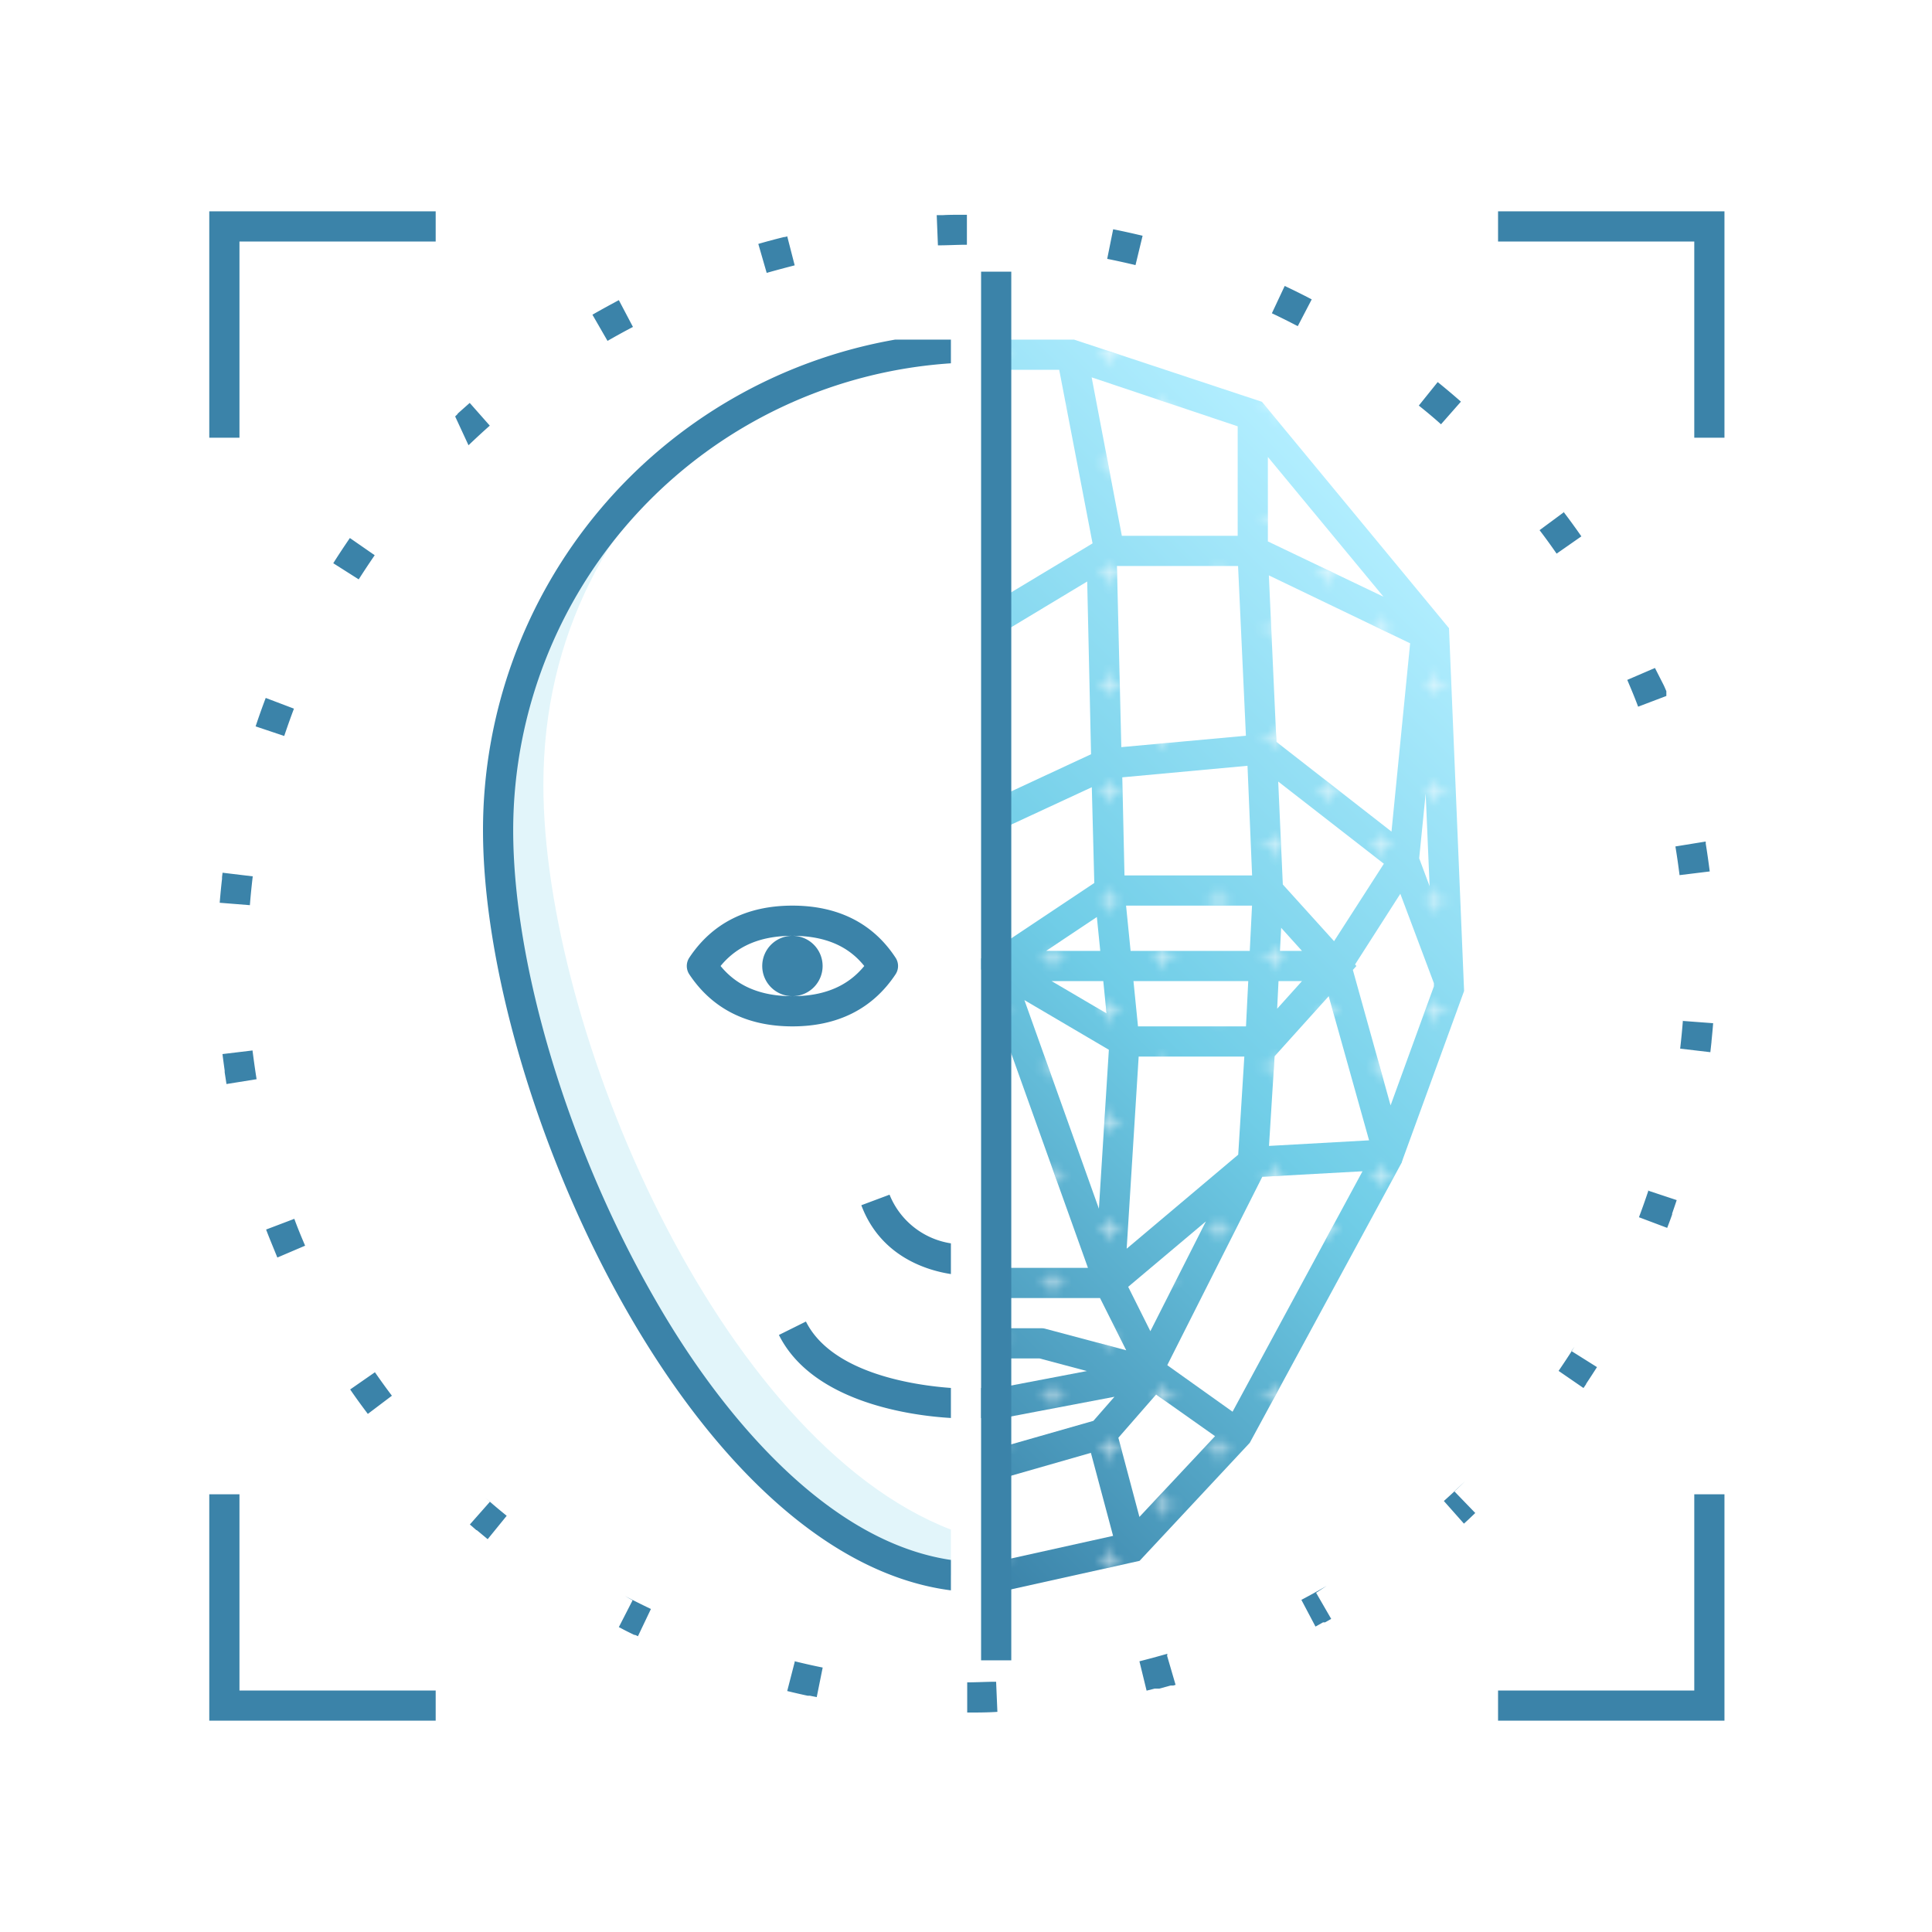 <svg xmlns="http://www.w3.org/2000/svg" xmlns:xlink="http://www.w3.org/1999/xlink" viewBox="0 0 256 256">
  <defs>
    <style>
      .cls-1, .cls-2 {
        fill: none;
      }

      .cls-2 {
        stroke: #fff;
        stroke-width: 0.3px;
      }

      .cls-3 {
        fill: #fff;
      }

      .cls-4 {
        fill: #e2f5fa;
      }

      .cls-5 {
        fill: url(#Nouvelle_nuance_de_dégradé_2);
      }

      .cls-6 {
        fill: url(#Croix_2);
      }

      .cls-7 {
        fill: #3b83a9;
      }
    </style>
    <linearGradient id="Nouvelle_nuance_de_dégradé_2" data-name="Nouvelle nuance de dégradé 2" x1="190.66" y1="76.77" x2="94.45" y2="172.97" gradientUnits="userSpaceOnUse">
      <stop offset="0" stop-color="#b2eeff"/>
      <stop offset="0.5" stop-color="#70cde7"/>
      <stop offset="1" stop-color="#3b83a9"/>
    </linearGradient>
    <pattern id="Croix_2" data-name="Croix 2" width="57.6" height="57.6" patternTransform="translate(-2930.51 -108.67)" patternUnits="userSpaceOnUse" viewBox="0 0 57.6 57.6">
      <rect class="cls-1" width="57.6" height="57.6"/>
      <line class="cls-2" x1="52.5" y1="3.6" x2="55.5" y2="3.6"/>
      <line class="cls-2" x1="38.1" y1="3.6" x2="41.1" y2="3.6"/>
      <line class="cls-2" x1="23.7" y1="3.6" x2="26.7" y2="3.6"/>
      <line class="cls-2" x1="9.3" y1="3.6" x2="12.3" y2="3.6"/>
      <line class="cls-2" x1="45.3" y1="10.8" x2="48.3" y2="10.8"/>
      <line class="cls-2" x1="30.9" y1="10.8" x2="33.9" y2="10.8"/>
      <line class="cls-2" x1="16.5" y1="10.8" x2="19.5" y2="10.8"/>
      <line class="cls-2" x1="2.1" y1="10.8" x2="5.1" y2="10.8"/>
      <line class="cls-2" x1="52.5" y1="18" x2="55.5" y2="18"/>
      <line class="cls-2" x1="38.1" y1="18" x2="41.1" y2="18"/>
      <line class="cls-2" x1="23.7" y1="18" x2="26.7" y2="18"/>
      <line class="cls-2" x1="9.3" y1="18" x2="12.3" y2="18"/>
      <line class="cls-2" x1="45.3" y1="25.2" x2="48.3" y2="25.2"/>
      <line class="cls-2" x1="30.9" y1="25.2" x2="33.9" y2="25.2"/>
      <line class="cls-2" x1="16.5" y1="25.2" x2="19.5" y2="25.2"/>
      <line class="cls-2" x1="2.1" y1="25.2" x2="5.1" y2="25.2"/>
      <line class="cls-2" x1="52.5" y1="32.4" x2="55.5" y2="32.4"/>
      <line class="cls-2" x1="38.1" y1="32.4" x2="41.1" y2="32.4"/>
      <line class="cls-2" x1="23.7" y1="32.4" x2="26.7" y2="32.4"/>
      <line class="cls-2" x1="9.3" y1="32.4" x2="12.3" y2="32.4"/>
      <line class="cls-2" x1="45.3" y1="39.6" x2="48.3" y2="39.6"/>
      <line class="cls-2" x1="30.9" y1="39.6" x2="33.9" y2="39.6"/>
      <line class="cls-2" x1="16.5" y1="39.6" x2="19.5" y2="39.6"/>
      <line class="cls-2" x1="2.1" y1="39.6" x2="5.1" y2="39.6"/>
      <line class="cls-2" x1="52.5" y1="46.8" x2="55.5" y2="46.8"/>
      <line class="cls-2" x1="38.1" y1="46.8" x2="41.1" y2="46.8"/>
      <line class="cls-2" x1="23.7" y1="46.8" x2="26.7" y2="46.8"/>
      <line class="cls-2" x1="9.3" y1="46.8" x2="12.3" y2="46.8"/>
      <line class="cls-2" x1="45.3" y1="54" x2="48.3" y2="54"/>
      <line class="cls-2" x1="30.9" y1="54" x2="33.9" y2="54"/>
      <line class="cls-2" x1="16.5" y1="54" x2="19.5" y2="54"/>
      <line class="cls-2" x1="2.1" y1="54" x2="5.1" y2="54"/>
      <line class="cls-2" x1="54" y1="2.1" x2="54" y2="5.1"/>
      <line class="cls-2" x1="39.6" y1="2.1" x2="39.6" y2="5.1"/>
      <line class="cls-2" x1="25.2" y1="2.1" x2="25.2" y2="5.1"/>
      <line class="cls-2" x1="10.8" y1="2.1" x2="10.8" y2="5.1"/>
      <line class="cls-2" x1="46.8" y1="9.3" x2="46.8" y2="12.3"/>
      <line class="cls-2" x1="32.4" y1="9.3" x2="32.4" y2="12.3"/>
      <line class="cls-2" x1="18" y1="9.3" x2="18" y2="12.3"/>
      <line class="cls-2" x1="3.6" y1="9.3" x2="3.6" y2="12.3"/>
      <line class="cls-2" x1="54" y1="16.5" x2="54" y2="19.5"/>
      <line class="cls-2" x1="39.6" y1="16.5" x2="39.6" y2="19.5"/>
      <line class="cls-2" x1="25.2" y1="16.5" x2="25.2" y2="19.5"/>
      <line class="cls-2" x1="10.8" y1="16.5" x2="10.8" y2="19.5"/>
      <line class="cls-2" x1="46.8" y1="23.7" x2="46.8" y2="26.7"/>
      <line class="cls-2" x1="32.4" y1="23.7" x2="32.4" y2="26.7"/>
      <line class="cls-2" x1="18" y1="23.7" x2="18" y2="26.7"/>
      <line class="cls-2" x1="3.6" y1="23.7" x2="3.6" y2="26.7"/>
      <line class="cls-2" x1="54" y1="30.9" x2="54" y2="33.9"/>
      <line class="cls-2" x1="39.6" y1="30.9" x2="39.6" y2="33.9"/>
      <line class="cls-2" x1="25.2" y1="30.9" x2="25.2" y2="33.9"/>
      <line class="cls-2" x1="10.8" y1="30.9" x2="10.8" y2="33.9"/>
      <line class="cls-2" x1="46.8" y1="38.1" x2="46.8" y2="41.1"/>
      <line class="cls-2" x1="32.4" y1="38.1" x2="32.4" y2="41.1"/>
      <line class="cls-2" x1="18" y1="38.1" x2="18" y2="41.1"/>
      <line class="cls-2" x1="3.6" y1="38.1" x2="3.6" y2="41.1"/>
      <line class="cls-2" x1="54" y1="45.3" x2="54" y2="48.3"/>
      <line class="cls-2" x1="39.6" y1="45.3" x2="39.6" y2="48.3"/>
      <line class="cls-2" x1="25.2" y1="45.3" x2="25.2" y2="48.3"/>
      <line class="cls-2" x1="10.8" y1="45.3" x2="10.8" y2="48.3"/>
      <line class="cls-2" x1="46.8" y1="52.5" x2="46.8" y2="55.5"/>
      <line class="cls-2" x1="32.4" y1="52.5" x2="32.4" y2="55.5"/>
      <line class="cls-2" x1="18" y1="52.5" x2="18" y2="55.5"/>
      <line class="cls-2" x1="3.6" y1="52.5" x2="3.6" y2="55.5"/>
    </pattern>
  </defs>
  <title>ICON_face_detection</title>
  <g id="IC_face_detection">
    <path class="cls-3" d="M66,110c0,35.11,25.41,94.27,60,98.73V47h-7.39C87.59,52.4,66,82.77,66,110Z"/>
    <path class="cls-4" d="M126,202.68C95.28,190.83,72,136.35,72,104c0-19.81,8.74-35.56,22.56-47.66C76.19,68.06,66,86.6,66,110c0,35.11,25.41,94.27,60,98.73Z"/>
    <path class="cls-5" d="M132,49h8.35l4.42,23L131,80.29,133,83.71l11.06-6.66.51,22.89-13.44,6.25,1.68,3.62,11.86-5.5L145,117l-15,10v1.42L144.16,168H132v4h13.76l3.47,6.92-10.71-2.85A1.86,1.86,0,0,0,138,176h-6v4h5.74l6.28,1.67L131.82,184c-.29,0-.93,0-1.82-.09v4c1.13.07,1.86.08,2,.08a1.5,1.5,0,0,0,.37,0l15.3-2.91-2.79,3.19-13.43,3.84,1.1,3.84,12-3.44,2.94,11-16,3.55.86,3.9L151,206.82l14.6-15.64L185.76,154l0-.08a2.46,2.46,0,0,0,.14-.38L194,131.31l-2-48.07-24.79-30L142.32,45H132Zm13.34,72.51.45,4.49h-7.18Zm.85,8.49.43,4.28L139.34,130Zm-.58,30.16-9.87-27.64,11.19,6.58Zm3.6-40.16H165.9l-.3,6H149.81Zm.08,45.46L150.88,140h14l-.81,13Zm10.5-3.62-7.36,14.55-2.94-5.88Zm-9-25.84-.6-6H165.4l-.3,6Zm.19,65-2.79-10.49,5-5.73L161,190.3Zm19-83.8-.61-13.64,14,10.89-6.6,10.26Zm2.54,8.8H169.6l.16-3.06Zm-3.11,4h3.11l-3.29,3.66Zm6.65,2,5.35,19.1-13.26.74.74-11.88h0ZM190,130.69l-5.74,15.78-5-17.95.47-.52-.18-.2,6-9.37L190,130.28Zm-1.09-25.56.52,12.3-1.38-3.7Zm-4.53,5.06L169.13,98.3l-1-22.06,18.72,9ZM168,60.55l15.32,18.52L168,71.74Zm-.74,95.38,13.28-.73-17.22,31.86-8.63-6.15,0-.06ZM165.91,116H149l-.29-13,16.59-1.53Zm-.82-18.51L148.58,99,148,75h16.05Zm-1.09-41V71H148.65l-4-21Z"/>
    <path class="cls-6" d="M132,49h8.35l4.42,23L131,80.29,133,83.71l11.06-6.66.51,22.89-13.44,6.25,1.68,3.62,11.86-5.5L145,117l-15,10v1.42L144.16,168H132v4h13.76l3.47,6.92-10.71-2.85A1.86,1.86,0,0,0,138,176h-6v4h5.74l6.28,1.67L131.82,184c-.29,0-.93,0-1.82-.09v4c1.13.07,1.86.08,2,.08a1.5,1.5,0,0,0,.37,0l15.3-2.91-2.79,3.19-13.43,3.84,1.1,3.84,12-3.44,2.94,11-16,3.55.86,3.9L151,206.82l14.6-15.64L185.76,154l0-.08a2.46,2.46,0,0,0,.14-.38L194,131.31l-2-48.07-24.79-30L142.32,45H132Zm13.34,72.51.45,4.49h-7.18Zm.85,8.49.43,4.28L139.34,130Zm-.58,30.16-9.87-27.64,11.19,6.58Zm3.6-40.16H165.9l-.3,6H149.81Zm.08,45.46L150.88,140h14l-.81,13Zm10.5-3.62-7.36,14.55-2.94-5.88Zm-9-25.84-.6-6H165.4l-.3,6Zm.19,65-2.79-10.49,5-5.73L161,190.3Zm19-83.8-.61-13.64,14,10.89-6.6,10.26Zm2.54,8.8H169.6l.16-3.06Zm-3.11,4h3.11l-3.29,3.66Zm6.65,2,5.35,19.1-13.26.74.74-11.88h0ZM190,130.69l-5.74,15.78-5-17.95.47-.52-.18-.2,6-9.37L190,130.28Zm-1.09-25.56.52,12.3-1.38-3.7Zm-4.53,5.06L169.13,98.3l-1-22.06,18.72,9ZM168,60.55l15.32,18.52L168,71.74Zm-.74,95.38,13.28-.73-17.22,31.86-8.63-6.15,0-.06ZM165.91,116H149l-.29-13,16.59-1.53Zm-.82-18.51L148.58,99,148,75h16.05Zm-1.09-41V71H148.65l-4-21Z"/>
    <path class="cls-7" d="M128.12,28.46h-.82c-.8,0-1.6,0-2.4.05h-.78l.16,4c1.28,0,2.57-.08,3.84-.08v-4Zm-23.77,2.86-.38.09h-.09c-1.14.28-2.27.58-3.4.91l1.11,3.84c1.22-.35,2.47-.68,3.71-1l-1-3.89ZM82,39.77c-1.18.63-2.35,1.27-3.5,1.93l2,3.47c1.11-.64,2.24-1.26,3.37-1.85L82,39.77ZM62.25,53.38l-.44.39h0l0,0h0l-.08.07h0l0,0v0l0,0,0,0,0,0,0,0,0,0,0,0h0l0,0h0l0,0h0l0,0v0l0,0h0l0,0h0l0,0h0l0,0h0l-.09.08h0l0,0h0l-1,.89h0l0,0h0l0,0h0l0,0h0l0,0h0l0,0,0,0,0,0h0l0,0,0,0h0l0,.05h0l-.33.32L62.08,59c.92-.88,1.87-1.76,2.82-2.6l-2.65-3ZM46.36,71.29c-.75,1.1-1.49,2.21-2.2,3.34l3.37,2.14c.69-1.08,1.4-2.15,2.12-3.2l-3.29-2.28ZM35.21,92.48c-.47,1.24-.92,2.5-1.34,3.77l3.79,1.27c.41-1.21.84-2.43,1.29-3.62l-3.74-1.42Zm-5.73,23.24-.06.5h0v0h0v0h0v.07h0v.06h0v.11h0c-.12,1-.22,2.11-.31,3.16l4,.32c.1-1.27.23-2.55.38-3.82l-4-.48Zm4,23.47-4,.48c.09.73.19,1.46.29,2.19v0h0V142h0v0h0v.08h0l.24,1.56L34,143c-.2-1.26-.38-2.54-.54-3.8ZM39,161.5l-3.74,1.42c.47,1.25,1,2.49,1.49,3.71l3.68-1.57c-.5-1.17-1-2.37-1.43-3.56Zm10.68,20.33-3.28,2.28c.75,1.1,1.54,2.18,2.34,3.24l3.19-2.41c-.76-1-1.52-2.06-2.25-3.11ZM64.91,199l-2.65,3,.86.75h0l.05,0h0l0,0h0l0,0h0l0,0,0,0h0l0,0,0,0,0,0h0l0,0h0l0,0h0l0,0h0l0,0h0l0,0h0l0,0h0l0,0h0l0,0h0l0,0h0l.15.12h0l1.3,1.08,2.52-3.1c-1-.81-2-1.64-2.92-2.49Zm18.91,13.05L82,215.6l.46.24h0l0,0h0l0,0h0l.09.05h0l0,0h0l0,0h0l0,0h0l0,0h0l0,0h0l0,0h0l0,0h0l0,0h0l0,0h0c.5.26,1,.51,1.51.75h0l0,0h0l0,0h0l0,0h0l0,0h0l0,0h0l0,0h0l.05,0h0l.06,0h0l.36.17,1.72-3.61c-1.15-.55-2.31-1.13-3.44-1.72Zm21.49,8.14-1,3.88c.9.22,1.8.43,2.7.62h.29l.92.19.79-3.92c-1.25-.25-2.51-.54-3.74-.84ZM132,222.84c-1.28,0-2.57.08-3.84.08v4c1.33,0,2.66,0,4-.09l-.17-4Zm22.68-3.71c-1.22.35-2.47.69-3.7,1l.95,3.89,1.07-.27h0l.11,0h.36l.08,0h.07l1.5-.41h0l.11,0h.24l.3-.09-1.12-3.84Zm21.12-9c-1.1.64-2.23,1.26-3.36,1.86l1.87,3.54,1-.56h0l.05,0h0l.06,0h0l0,0h0l0,0h0l0,0h0l0,0h0l0,0h0l0,0h0l0,0h0l0,0h0l0,0h0l0,0h0l0,0h0l0,0,0,0h0l0,0h0l0,0,0,0h0l0,0h0l0,0,0,0h0l0,0h0l0,0,0,0h.06l0,0h0l0,0h0l0,0h0l.05,0h0l.05,0h0l.81-.46-2-3.46Zm18.33-13.85c-.91.88-1.86,1.76-2.81,2.61l2.66,3,.6-.55h0l0,0h0l0,0h0l0,0h0l0,0h0l0,0v0l0,0,0,0,0,0h0l0,0,0,0,0,0h0l0,0,0,0,0,0,0,0h0l0,0,0,0,0,0h0l0,0v0l0,0h0l0,0,0,0,0,0h0l0,0,0,0,0,0,0,0,0,0h0l0,0,0,0,0,0,0,0,0,0,0,0,0,0,0,0h0l0,0v0l0,0h0l0,0h0l0,0h0l0,0h0l0,0h0l.9-.86-2.78-2.88Zm14.5-17.83c-.68,1.07-1.39,2.15-2.11,3.2l3.3,2.27.3-.44h0l.06-.09h0l0,0h0l0,0,0,0v0l0,0,0,0,0,0v0l0,0v0l0,0h0l0,0h0l0-.05h0l0,0h0l.07-.1h0c.46-.69.91-1.39,1.36-2.09h0l0,0h0l0,0h0l-3.39-2.13Zm9.82-20.78c-.4,1.21-.83,2.43-1.28,3.62l3.74,1.41c.23-.59.45-1.18.66-1.78h0v-.06h0v0h0l0-.07h0v0h0c.2-.59.41-1.18.6-1.77l-3.8-1.26ZM223,135.13c-.1,1.27-.22,2.55-.37,3.82l4,.47.15-1.36h0V138h0v0h0v0h0v0h0c.08-.81.16-1.61.22-2.42l-4-.3Zm3-23.62-4,.65c.21,1.26.39,2.54.55,3.8l4-.49c-.16-1.23-.33-2.46-.53-3.68h0v-.06h0v0l0-.19Zm-6.71-23-3.67,1.58c.5,1.17,1,2.36,1.44,3.55l3.74-1.42h0v0h0l0,0v0l0,0v0l0,0h0l0,0h0l0,0h0l0,0h0l0,0h0l0-.05h0l0,0h0l0-.05h0l0,0h0l0,0h0l0-.06h0l0,0h0l0-.06h0l0-.06h0l0,0h0l0-.05h0l0-.05h0l0,0h0l0-.05h0l0,0h0l0,0h0l0,0h0l0,0h0l0,0h0l0,0h0l0,0h0l0-.05h0l0,0v0l0,0h0l0-.05h0l0,0h0l0,0h0l0,0h0l0,0h0l0,0h0l0,0h0l0,0h0l0,0h0l0,0h0l0-.05h0l0,0h0l0,0h0l0-.05h0l0,0h0l0,0h0l0,0h0l0,0h0l0,0h0c-.1-.25-.21-.49-.32-.74Zm-12-20.69L204,70.25c.77,1,1.53,2.06,2.26,3.11l3.28-2.29c-.76-1.09-1.54-2.17-2.35-3.23ZM190.5,50.63,188,53.74c1,.8,2,1.63,2.94,2.48l2.64-3q-1.5-1.32-3.06-2.58ZM170.23,37.89l-1.7,3.62c1.15.54,2.3,1.12,3.43,1.71l1.85-3.55c-1.18-.62-2.37-1.21-3.58-1.78ZM147.5,30.38l-.79,3.92c1.25.25,2.51.53,3.75.83l.94-3.89c-1.29-.31-2.59-.6-3.9-.86ZM57.73,32h-26V58h-4V28h30ZM228.5,58V28h-30v4h26V58Zm-30,170h30V198h-4v26h-26ZM27.73,198v30h30v-4h-26V198ZM126,210.73C91.41,206.27,64,145.11,64,110a66,66,0,0,1,54.61-65H126v3.14A62.07,62.07,0,0,0,68,110c0,18,7.38,42.39,18.8,62.17,6,10.48,13,19.17,20.08,25.11,6.35,5.33,12.77,8.48,19.12,9.42Zm0-26.82c-4.58-.33-15.73-1.85-19.21-8.8l-3.58,1.78c4.5,9,17.71,10.71,22.79,11Zm0-19.16a10.49,10.49,0,0,1-8.13-6.45l-3.74,1.4c2.55,6.8,8.68,8.63,11.87,9.12Zm-7.34-35.64a2,2,0,0,0,0-2.22c-3-4.57-7.64-6.89-13.66-6.89s-10.62,2.32-13.66,6.89a2,2,0,0,0,0,2.22C94.38,133.68,99,136,105,136S115.62,133.68,118.66,129.11ZM105,124c5.2,0,7.92,2,9.52,4-1.6,1.95-4.32,4-9.52,4s-7.92-2.05-9.52-4C97.08,126.05,99.8,124,105,124Zm0,0a4,4,0,1,0,4,4A4,4,0,0,0,105,124Zm29-88h-4V220h4Z"/>
  </g>
</svg>
